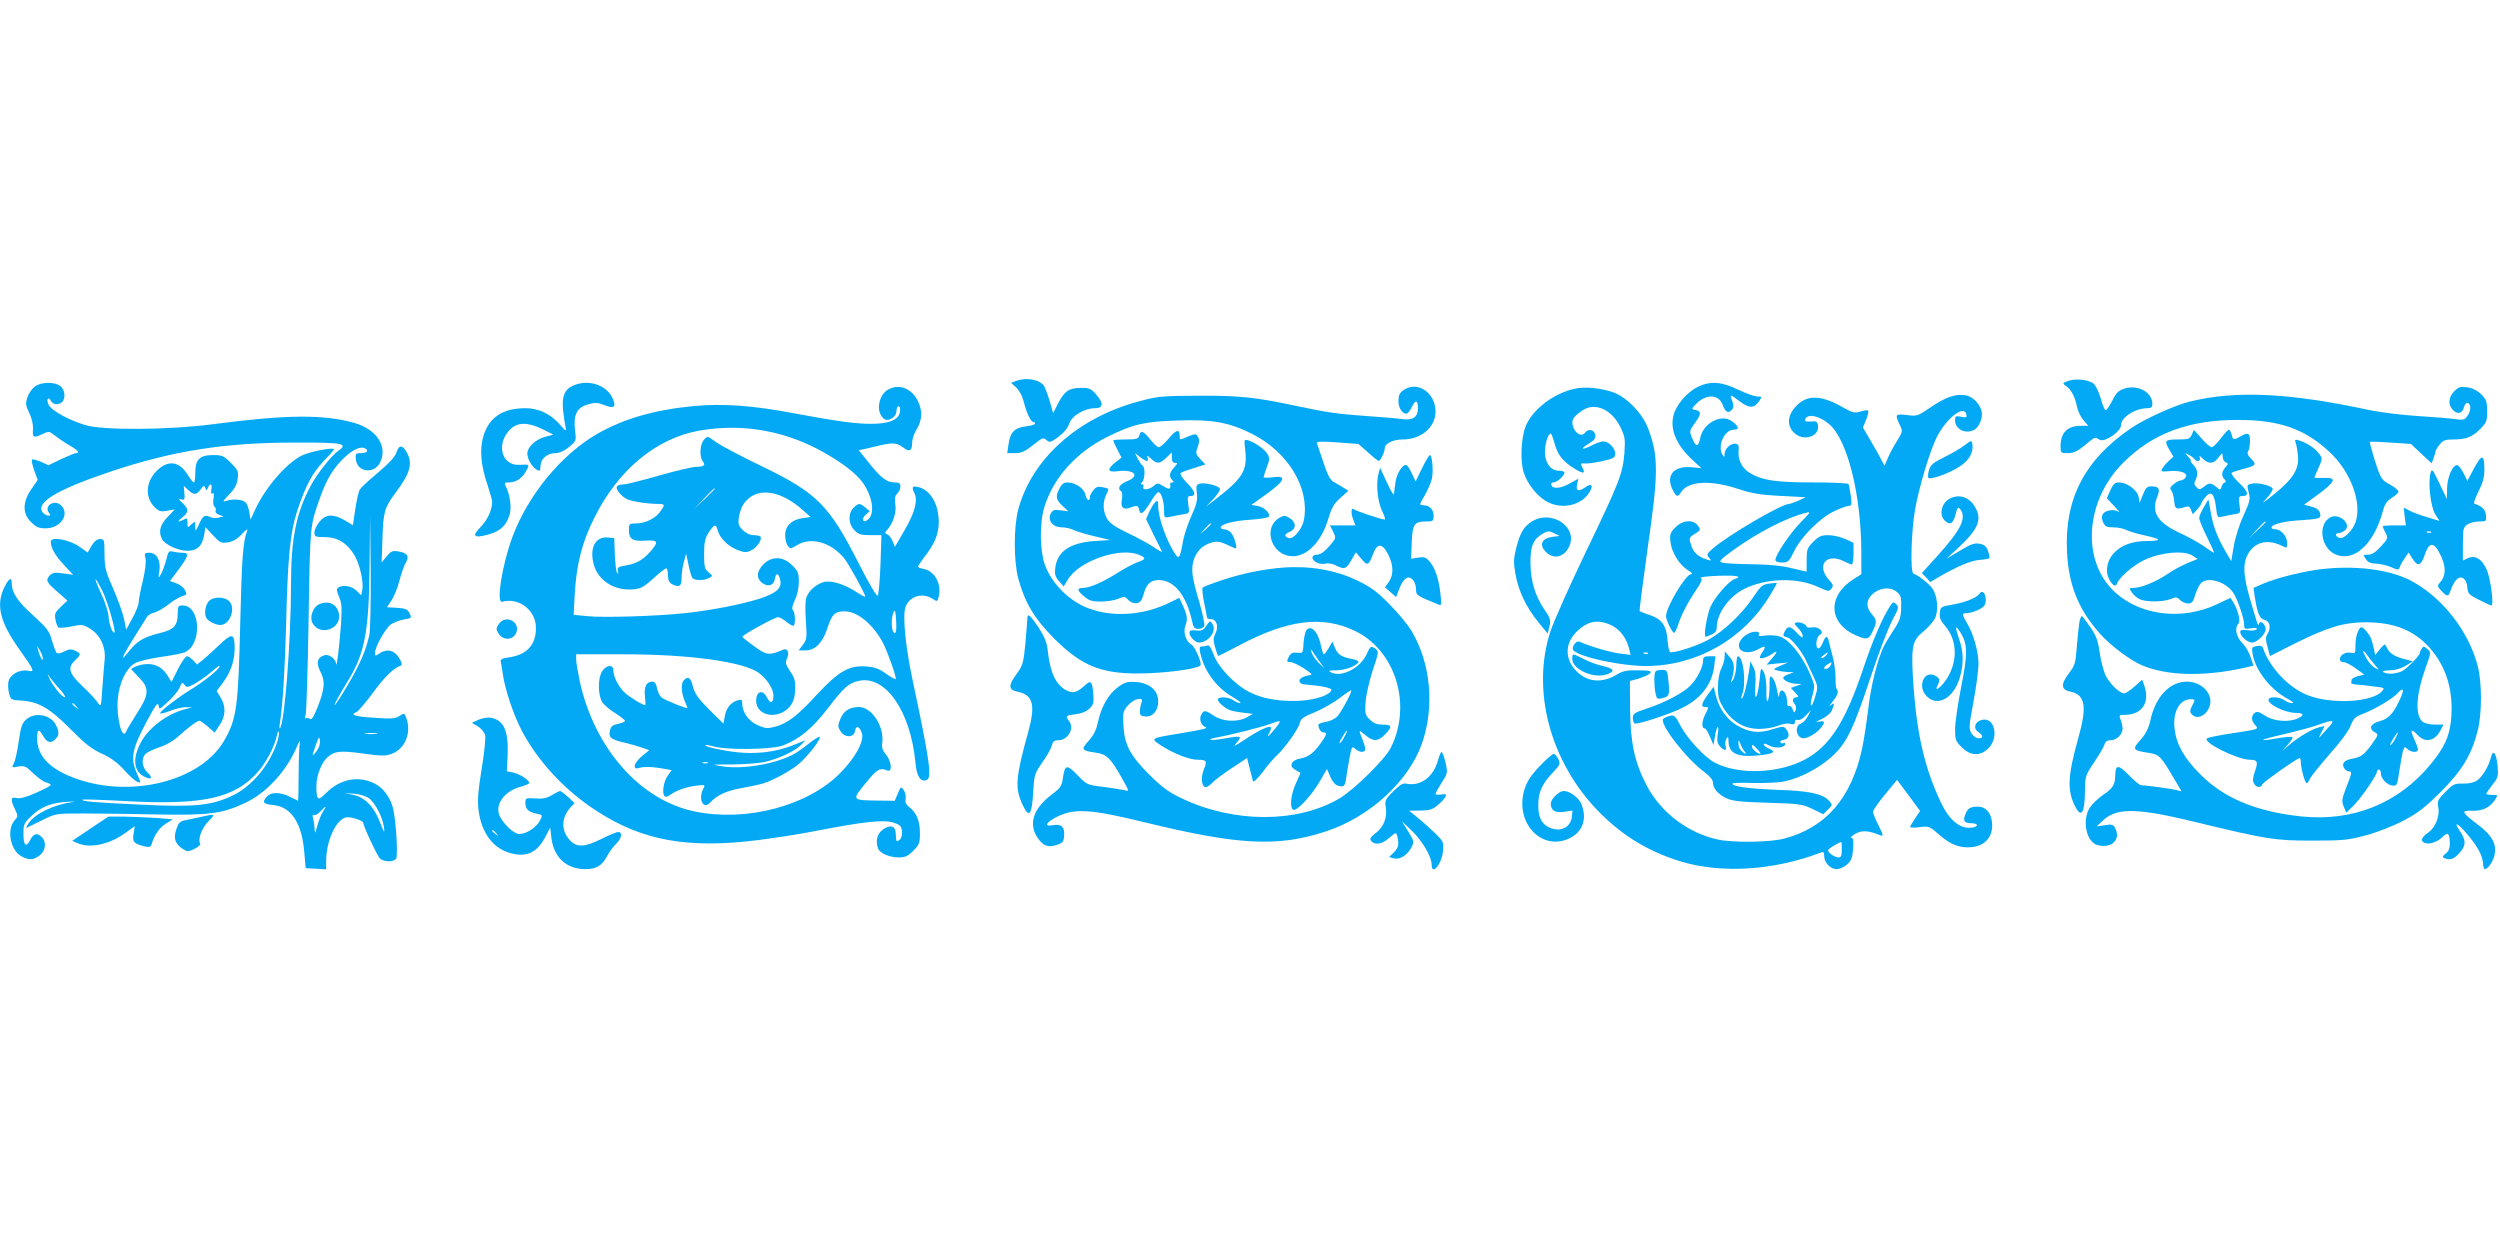 <?xml version="1.0" standalone="no"?>
<!DOCTYPE svg PUBLIC "-//W3C//DTD SVG 20010904//EN"
 "http://www.w3.org/TR/2001/REC-SVG-20010904/DTD/svg10.dtd">
<svg version="1.0" xmlns="http://www.w3.org/2000/svg"
 width="1280pt" height="640pt" viewBox="0 0 1280 640"
 preserveAspectRatio="xMidYMid meet">
<g transform="translate(0,640) scale(0.1,-0.1)"
fill="#03a9f4" stroke="none">
<path d="M5201 4449 l-24 -9 26 -24 c14 -13 31 -43 37 -67 14 -59 37 -109 50
-109 5 0 10 -4 10 -9 0 -4 -21 -11 -46 -14 -59 -6 -82 -30 -90 -90 l-7 -47 40
0 c32 0 51 8 92 41 47 38 53 40 69 26 16 -14 21 -13 61 16 28 21 48 45 55 67
13 41 78 80 133 80 43 0 44 27 4 72 -26 29 -35 33 -80 32 -59 -1 -82 -17 -116
-84 l-23 -45 -17 60 c-10 33 -23 67 -28 77 -22 35 -93 48 -146 27z"/>
<path d="M10587 4449 c-28 -11 -28 -11 -8 -26 26 -18 46 -57 55 -105 4 -21 18
-51 32 -68 l26 -30 -36 0 c-71 0 -106 -35 -106 -105 0 -34 1 -35 38 -35 29 0
48 9 86 40 55 45 50 44 75 29 25 -17 111 41 111 75 0 40 73 86 136 86 18 0 24
6 24 23 0 59 -76 100 -144 77 -29 -9 -42 -22 -61 -61 -14 -27 -29 -49 -34 -49
-5 0 -16 26 -25 59 -9 32 -25 66 -36 76 -23 21 -94 29 -133 14z"/>
<path d="M177 4420 c-14 -11 -31 -36 -37 -55 -10 -30 -9 -41 10 -80 13 -26 20
-59 19 -79 -4 -46 2 -50 45 -30 35 17 37 17 64 -4 15 -12 48 -35 74 -50 46
-26 60 -42 37 -42 -6 0 -40 -14 -76 -31 l-65 -31 -39 18 c-22 9 -42 14 -45 11
-4 -3 2 -28 11 -55 l18 -49 -32 -47 c-46 -66 -47 -125 -2 -169 26 -26 39 -32
75 -32 78 0 126 75 77 119 -34 31 -88 -6 -60 -40 9 -11 8 -14 -4 -14 -8 0 -20
7 -27 15 -42 50 68 117 345 210 317 106 578 148 932 149 263 1 289 -4 234 -43
-35 -25 -107 -116 -139 -176 -75 -139 -102 -272 -102 -502 0 -293 -33 -721
-57 -742 -3 -4 -3 12 1 34 13 81 25 266 31 500 8 342 21 470 57 580 43 129 76
191 135 254 29 30 53 57 53 60 0 13 -124 -11 -166 -32 -79 -40 -186 -164 -238
-277 l-23 -50 -7 39 c-3 21 -12 44 -20 50 -17 14 -63 18 -96 7 -22 -7 -21 -4
13 32 28 28 40 51 44 81 5 37 2 44 -35 81 -36 36 -44 40 -91 40 -69 0 -91 -22
-91 -90 0 -27 -3 -50 -7 -50 -5 0 -19 18 -32 39 -44 71 -102 78 -161 18 -55
-57 -58 -137 -6 -186 21 -20 31 -22 63 -16 l38 7 -37 -39 c-39 -40 -48 -76
-28 -114 15 -28 83 -59 130 -59 50 0 75 24 85 80 l7 41 39 -42 c35 -38 41 -41
76 -36 26 4 49 18 72 43 19 21 31 29 27 18 -22 -55 -28 -141 -36 -474 -10
-432 -18 -492 -84 -605 -123 -208 -486 -296 -772 -186 -124 48 -184 113 -184
201 0 48 9 51 32 10 19 -33 39 -38 62 -14 19 19 20 34 4 69 -25 55 -107 72
-153 32 -22 -19 -28 -36 -39 -112 -7 -50 -18 -100 -25 -113 -12 -23 -11 -23
22 -17 31 6 39 3 77 -34 24 -23 53 -44 66 -47 13 -3 24 -9 24 -13 0 -4 -34
-22 -75 -40 -51 -23 -83 -31 -100 -27 -30 8 -33 -8 -8 -58 16 -34 15 -37 -1
-55 -44 -48 -23 -156 35 -186 38 -20 62 -19 93 6 30 24 35 69 10 93 -23 24
-42 19 -59 -14 -22 -42 -35 -29 -35 32 0 47 3 55 43 92 48 46 103 67 187 71
30 1 42 1 25 -1 -99 -13 -197 -60 -230 -111 -9 -14 -13 -23 -8 -21 4 2 40 19
78 38 70 35 70 35 210 35 77 0 248 -2 380 -5 266 -5 333 4 450 59 108 50 213
164 265 288 12 29 18 36 15 19 -3 -16 -6 -89 -6 -162 0 -74 -2 -134 -3 -134
-1 0 -19 9 -41 20 -49 25 -97 26 -118 2 -27 -30 -20 -39 33 -44 91 -9 146 -92
158 -242 l7 -81 53 -3 52 -3 0 43 c0 102 50 212 102 223 21 5 88 -16 88 -28 0
-17 74 -175 87 -184 22 -17 68 -17 81 0 10 12 1 180 -14 252 -12 57 -51 112
-97 134 -84 41 -176 22 -246 -48 -45 -45 -51 -40 -51 37 0 51 26 117 56 144
37 33 65 36 181 20 98 -13 116 -14 150 -1 68 26 101 109 73 184 -9 25 -10 25
-35 9 -21 -14 -41 -15 -130 -9 -98 6 -125 15 -90 29 8 3 47 48 86 101 61 83
105 125 143 138 11 4 -12 48 -33 64 -22 17 -52 16 -79 -3 -20 -14 -22 -14 -22
4 0 29 53 124 80 144 14 10 44 22 67 26 41 7 42 8 30 32 -11 21 -21 25 -64 28
l-52 3 23 34 c13 19 32 65 41 102 10 37 24 78 32 91 20 33 10 50 -33 58 -34 6
-40 4 -64 -24 l-26 -32 4 118 c4 140 11 163 63 233 78 104 93 152 64 208 -22
44 -42 46 -55 5 -8 -24 -37 -55 -96 -105 -46 -38 -88 -78 -93 -87 -5 -10 -15
-54 -22 -99 l-12 -82 -42 25 c-58 34 -97 32 -129 -7 -14 -17 -26 -41 -26 -55
0 -22 4 -24 53 -24 65 0 115 -31 152 -93 28 -49 48 -139 40 -178 l-6 -27 -24
24 c-24 24 -68 31 -93 16 -10 -7 -9 -17 4 -48 14 -32 15 -57 10 -139 -8 -110
-22 -229 -25 -204 -2 26 -37 52 -60 44 -37 -11 -44 -39 -20 -85 25 -49 22 -88
-17 -186 -20 -48 -29 -62 -39 -54 -6 5 -15 6 -20 2 -4 -4 -5 4 0 18 4 14 11
234 15 490 8 489 7 476 58 620 31 87 60 139 108 190 47 50 93 76 119 66 26
-10 16 -26 -16 -26 -28 0 -30 -2 -27 -32 6 -65 92 -77 123 -18 42 81 -14 171
-129 204 -155 45 -347 44 -726 -6 -227 -30 -566 -32 -655 -4 -84 26 -170 73
-185 102 -15 27 -4 48 11 21 12 -20 40 -22 57 -5 20 20 14 65 -10 82 -32 23
-100 20 -131 -4z m888 -517 c11 26 23 20 17 -9 -3 -18 -1 -25 6 -20 7 4 9 -4
5 -28 -3 -19 -1 -36 5 -40 6 -4 9 -13 6 -20 -3 -9 4 -17 18 -22 l23 -8 -25 -6
c-14 -4 -33 -3 -42 2 -29 14 -39 9 -58 -34 -19 -41 -20 -41 -20 -14 0 28 0 29
-20 11 -20 -18 -20 -17 -20 9 0 23 -2 25 -19 16 -32 -17 -36 -11 -7 11 33 26
33 44 0 74 -21 19 -22 23 -6 18 17 -4 19 0 16 32 l-3 37 23 -21 c29 -27 41
-26 63 3 16 21 19 22 24 8 6 -16 7 -15 14 1z m826 -754 c-17 -78 -48 -151
-111 -257 -33 -56 -63 -102 -66 -102 -5 0 22 50 71 130 83 137 104 251 107
575 l3 260 3 -280 c1 -157 -2 -300 -7 -326z m-471 -546 c-39 -121 -133 -233
-235 -279 -106 -49 -191 -57 -460 -44 -240 11 -311 17 -303 26 3 2 105 -1 228
-8 394 -21 556 16 674 154 40 46 83 130 93 180 4 18 8 27 11 20 2 -6 -2 -29
-8 -49z m508 40 c-16 -2 -40 -2 -55 0 -16 2 -3 4 27 4 30 0 43 -2 28 -4z
m-307 -89 c-25 -32 -26 -31 -4 32 16 44 18 46 21 21 2 -16 -5 -37 -17 -53z
m268 -241 c32 -23 70 -97 77 -149 4 -34 1 -30 -20 25 -31 81 -77 128 -136 141
l-45 9 49 -3 c27 -2 60 -12 75 -23z m-235 -68 c-9 -13 -22 -46 -29 -72 -11
-41 -13 -44 -14 -18 -1 17 -4 41 -8 54 -4 15 -2 22 4 18 6 -4 21 5 33 18 30
32 35 32 14 0z"/>
<path d="M2935 4426 c-45 -20 -59 -54 -52 -128 4 -35 10 -74 13 -88 6 -21 1
-19 -30 17 -48 54 -108 83 -175 83 -118 0 -188 -47 -217 -146 -19 -68 -12
-146 22 -247 13 -39 24 -78 24 -86 0 -41 -24 -93 -59 -129 -48 -49 -35 -60 45
-37 58 17 88 46 104 103 10 36 0 105 -21 143 -8 17 -6 19 18 19 36 0 69 23 88
61 17 32 17 32 -37 29 -93 -4 -120 113 -42 185 36 34 89 33 161 -2 l56 -28
-44 -12 c-48 -14 -89 -53 -89 -84 0 -38 37 -89 64 -89 1 0 3 12 4 28 2 35 36
62 76 62 20 0 45 11 69 31 38 31 38 31 31 88 -9 79 11 116 68 131 34 10 49 9
82 -4 52 -21 64 -9 40 40 -33 65 -124 93 -199 60z"/>
<path d="M8692 4419 c-54 -27 -109 -91 -123 -143 -21 -75 15 -158 103 -237
l39 -36 -53 5 c-91 7 -131 -44 -93 -118 18 -35 26 -37 42 -10 37 58 152 64
298 15 63 -21 108 -29 210 -34 l130 -7 -37 -17 c-21 -9 -42 -17 -48 -17 -38 0
-310 -159 -390 -228 -31 -27 -33 -31 -20 -47 14 -17 13 -17 -10 -10 -43 13
-68 35 -79 67 -15 43 -15 46 19 66 28 17 28 20 14 40 -23 34 -78 30 -116 -8
-27 -28 -30 -36 -25 -76 6 -53 46 -117 90 -144 20 -12 26 -20 15 -20 -27 0
-128 -169 -128 -215 0 -19 32 -85 41 -85 4 0 13 17 20 38 16 52 50 117 93 181
27 40 34 56 24 62 -6 4 34 9 90 11 96 3 126 -3 83 -17 -29 -9 -100 -91 -123
-141 -19 -44 -37 -154 -25 -154 3 0 18 5 32 12 18 8 25 19 25 38 0 68 63 156
139 194 111 56 270 61 377 12 55 -25 59 -26 71 -10 11 15 9 22 -11 43 -70 76
-15 144 78 96 15 -8 32 -15 37 -15 5 0 9 25 9 55 l0 56 -42 19 c-24 11 -63 20
-87 20 -36 0 -49 -6 -77 -34 -31 -31 -34 -39 -34 -94 l0 -59 -77 18 c-52 13
-119 19 -203 20 -69 1 -136 4 -150 8 -22 6 -18 11 55 65 122 88 272 166 370
190 28 7 27 5 -25 -48 -54 -55 -130 -167 -130 -193 0 -8 12 -13 34 -13 31 0
36 4 62 58 36 74 133 171 206 205 31 15 64 27 74 27 14 0 16 7 10 52 -4 28 -9
55 -12 60 -3 4 -83 8 -179 8 -191 0 -259 10 -322 46 -45 26 -67 70 -61 121 2
20 -2 29 -15 31 -24 5 -57 -25 -57 -52 0 -17 -2 -18 -10 -6 -29 45 8 130 57
130 30 0 27 16 -9 43 -54 41 -149 -10 -163 -86 -9 -47 -22 -47 -41 -1 -15 36
-15 38 16 81 32 45 32 58 -4 65 -16 3 -15 6 9 31 53 52 116 49 136 -8 14 -37
29 -44 48 -21 8 10 8 21 1 40 -15 40 -14 40 36 2 50 -38 76 -38 102 2 14 21
13 22 -11 22 -14 0 -58 16 -98 35 -87 42 -143 45 -207 14z"/>
<path d="M4550 4407 c-30 -15 -50 -52 -50 -94 0 -31 21 -63 41 -63 25 0 49 23
49 45 0 14 5 25 11 25 6 0 9 -12 7 -27 -5 -42 -55 -63 -148 -63 -80 0 -175 13
-390 53 -214 41 -368 52 -517 38 -202 -19 -361 -65 -498 -144 -183 -107 -350
-310 -431 -525 -53 -143 -85 -342 -53 -333 87 24 175 -45 173 -137 -1 -87 -49
-137 -146 -149 -29 -4 -37 -10 -34 -22 2 -9 7 -38 11 -66 11 -76 53 -202 96
-285 81 -155 218 -304 379 -409 236 -155 470 -198 834 -152 93 12 226 33 295
47 242 47 344 58 393 43 37 -12 43 -18 46 -45 2 -19 -3 -36 -12 -44 -17 -13
-18 -11 -20 35 -1 38 -31 45 -69 15 -27 -21 -35 -58 -21 -95 10 -24 58 -45
105 -45 33 0 47 6 75 34 31 31 34 40 34 90 0 63 -17 104 -54 133 -17 14 -23
26 -19 44 2 13 -2 33 -10 44 -14 19 -16 18 -30 -18 l-16 -37 -83 1 c-139 2
-138 1 -66 89 59 73 73 81 111 65 27 -11 22 47 -7 82 -17 20 -22 36 -19 59 12
82 -53 184 -119 184 -49 0 -80 -21 -96 -62 -13 -34 -13 -40 2 -63 22 -34 69
-32 74 3 4 30 23 24 35 -12 13 -40 -34 -127 -113 -206 -166 -167 -479 -249
-742 -195 -279 57 -513 321 -589 664 -10 47 -19 98 -19 114 l0 27 243 0 c334
0 605 -37 689 -93 42 -29 78 -83 78 -118 0 -39 -16 -45 -32 -12 -20 41 -52 38
-56 -6 -7 -67 67 -103 137 -67 36 19 58 54 61 97 5 58 1 75 -26 114 -21 32
-24 42 -15 62 14 30 4 56 -18 47 -73 -31 -86 -30 -149 17 -34 24 -61 46 -61
49 0 9 166 100 182 100 9 0 29 -11 45 -25 16 -13 32 -22 36 -18 10 10 7 68 -4
79 -7 7 -3 24 10 52 12 25 20 61 20 93 0 45 -4 55 -34 85 -46 46 -104 48 -147
5 -37 -37 -38 -75 -3 -98 30 -20 57 -9 62 26 5 29 18 27 26 -5 11 -44 -15 -69
-101 -98 -93 -30 -251 -61 -383 -75 -146 -16 -419 -24 -500 -16 l-73 7 6 112
c9 147 37 259 98 381 122 248 318 411 539 450 209 37 417 4 606 -94 113 -60
197 -122 234 -176 49 -72 60 -156 24 -185 -24 -21 -37 1 -13 23 l22 20 -23 19
c-28 23 -35 23 -60 -2 -29 -29 -27 -84 5 -115 20 -21 34 -25 81 -25 l57 0 -5
-151 c-3 -83 -10 -155 -14 -159 -5 -5 -47 65 -96 163 -153 301 -214 363 -498
500 -102 49 -206 104 -232 122 -46 34 -46 34 -64 13 -21 -22 -24 -89 -5 -111
15 -19 4 -27 -34 -27 -18 0 -104 -20 -191 -45 -87 -25 -168 -45 -179 -45 -43
-1 -49 -16 -19 -49 23 -25 41 -33 89 -41 33 -6 77 -10 98 -10 43 0 44 -2 17
-40 -25 -35 -77 -60 -124 -60 -34 0 -36 -2 -36 -34 0 -46 19 -59 85 -54 65 4
69 -5 24 -57 -38 -43 -73 -62 -129 -71 -35 -6 -41 -10 -36 -27 3 -12 1 -16 -4
-11 -5 5 -10 47 -12 94 l-3 85 -33 3 c-64 6 -95 -54 -72 -138 23 -85 110 -138
207 -127 34 3 54 15 99 56 30 28 60 51 65 51 5 0 9 -16 9 -35 0 -24 6 -37 19
-45 39 -20 51 -13 51 33 0 23 5 60 12 82 l11 40 12 -56 c6 -30 15 -61 19 -67
9 -15 61 -16 87 -1 19 10 19 11 -3 29 -20 16 -23 27 -23 92 0 59 4 80 23 111
28 43 38 46 46 13 10 -39 53 -83 100 -101 38 -15 48 -15 72 -3 29 13 57 55 48
70 -3 4 -19 8 -35 8 -19 0 -39 10 -56 26 -21 21 -25 32 -20 65 3 22 13 51 22
65 60 93 185 81 308 -30 l37 -33 -41 -6 c-55 -7 -89 -40 -89 -87 0 -20 6 -44
13 -54 13 -17 15 -17 48 3 71 43 171 16 240 -66 23 -27 109 -183 109 -197 0
-4 -17 5 -39 19 -66 44 -134 65 -173 55 -40 -12 -75 -42 -89 -78 -6 -15 -7
-64 -3 -120 6 -86 5 -96 -15 -123 l-22 -29 36 0 c48 0 86 38 110 110 24 75 39
90 90 90 66 0 148 -69 197 -164 24 -47 70 -178 64 -183 -2 -2 -25 10 -50 28
-36 26 -59 34 -105 37 -84 6 -140 -27 -250 -146 -97 -106 -149 -146 -213 -163
-38 -10 -49 -9 -89 8 -47 21 -79 67 -79 113 0 17 -4 20 -22 15 -36 -11 -60
-40 -67 -82 l-7 -38 -72 71 c-56 56 -74 81 -84 118 -12 47 -24 56 -46 34 -16
-16 -15 -61 3 -105 8 -19 15 -37 15 -38 0 -6 -119 41 -133 54 -9 7 -19 28 -23
47 -4 23 -12 34 -24 34 -30 0 -43 -26 -38 -75 3 -25 4 -45 1 -45 -14 0 -83 43
-107 66 -31 31 -56 81 -56 114 0 29 -36 26 -57 -7 -23 -34 -22 -123 1 -159 10
-14 40 -40 67 -56 27 -17 49 -35 49 -39 0 -4 -16 -11 -35 -15 -26 -5 -37 -13
-41 -30 -10 -39 0 -49 72 -66 38 -9 82 -22 98 -28 l30 -11 -37 -30 c-20 -17
-37 -39 -37 -49 0 -16 4 -17 30 -10 18 5 56 4 95 -2 l64 -11 -21 -30 c-21 -30
-30 -89 -15 -104 5 -4 16 -2 25 5 34 25 85 43 134 49 49 6 50 5 39 -15 -28
-52 0 -110 34 -72 35 38 83 61 162 75 43 8 92 18 108 23 50 15 138 62 182 98
45 37 119 131 110 141 -3 3 -25 -10 -49 -29 -24 -19 -55 -42 -70 -51 -88 -55
-265 -88 -378 -71 -64 10 -63 10 50 10 63 1 140 6 170 14 69 16 153 56 181 86
l23 24 -62 -25 c-87 -35 -190 -48 -293 -36 -84 10 -164 29 -157 36 2 3 22 -1
44 -7 62 -19 300 -16 352 5 86 33 150 86 231 191 83 108 107 129 158 140 137
30 265 -155 290 -418 6 -70 26 -102 57 -90 29 11 17 95 -74 524 -32 150 -48
308 -36 354 15 61 86 86 141 50 23 -15 24 -15 31 10 16 65 -19 131 -76 143
-17 3 -30 8 -30 12 0 3 20 33 45 65 56 75 72 140 55 223 -13 61 -51 108 -97
119 -31 8 -37 1 -23 -27 21 -38 6 -99 -47 -191 l-51 -88 -12 29 c-6 16 -19 32
-27 35 -14 6 -14 8 0 24 30 33 48 90 41 130 -4 28 -2 43 10 55 9 8 16 25 16
36 0 17 -6 21 -32 21 -39 1 -68 23 -133 105 l-48 60 29 6 c16 4 50 12 77 18
67 16 91 14 121 -10 32 -25 46 -18 46 23 0 17 9 45 19 62 33 53 36 99 11 152
-32 65 -93 90 -150 61z m-890 -510 c0 -1 -24 -25 -52 -52 l-53 -50 50 53 c46
48 55 57 55 49z m926 -735 c-20 -19 -28 66 -11 103 8 16 10 7 13 -39 2 -32 1
-61 -2 -64z m-963 -669 c-7 -2 -19 -2 -25 0 -7 3 -2 5 12 5 14 0 19 -2 13 -5z"/>
<path d="M7195 4408 c-28 -16 -35 -28 -35 -65 0 -33 24 -67 44 -60 6 2 18 18
26 36 18 36 30 32 30 -10 0 -44 -26 -62 -79 -55 -25 4 -109 11 -186 16 -153
11 -194 17 -365 53 -200 43 -285 52 -495 51 -183 -1 -209 -3 -300 -28 -316
-83 -553 -296 -622 -556 -23 -88 -23 -262 0 -350 33 -123 82 -206 181 -306
150 -151 255 -190 486 -181 123 5 251 24 266 40 10 10 -28 97 -46 107 -29 16
-44 65 -30 99 12 30 9 52 -17 108 l-15 32 -41 -20 c-134 -69 -294 -82 -423
-34 -99 37 -188 125 -224 223 -26 70 -28 211 -4 292 45 152 164 285 327 365
130 64 188 77 359 82 177 6 259 -9 378 -68 185 -93 297 -278 266 -441 -8 -46
-55 -102 -78 -93 -25 10 -22 20 7 33 33 15 32 47 -1 69 -24 15 -29 15 -53 2
-81 -45 -49 -177 47 -195 82 -16 166 64 203 190 17 57 29 78 62 107 l41 36
-27 17 c-15 9 -38 22 -51 30 -16 10 -31 39 -50 98 -15 46 -30 89 -33 97 -4 11
14 12 103 6 l109 -8 49 -43 c26 -24 51 -44 55 -44 9 0 31 46 31 65 0 24 42 45
93 45 94 0 167 63 167 143 0 91 -85 155 -155 115z"/>
<path d="M8064 4410 c-110 -23 -221 -109 -254 -196 -23 -62 -27 -180 -8 -235
19 -57 66 -117 114 -145 78 -46 183 -23 224 49 18 33 8 44 -22 23 -36 -25 -51
-21 -43 14 l6 29 -45 -25 c-47 -26 -86 -29 -94 -6 -2 6 3 12 12 12 18 0 56 34
56 50 0 6 -13 10 -29 10 -41 0 -71 40 -71 96 0 42 16 94 30 94 3 0 11 -21 18
-46 17 -63 41 -94 101 -132 50 -31 61 -29 41 8 -9 17 -7 19 17 17 16 -1 56 5
91 13 54 12 62 17 62 37 0 28 -33 63 -60 63 -12 0 -39 -9 -61 -21 -52 -26 -62
-19 -14 10 27 16 36 27 33 43 -4 28 -35 36 -52 13 -28 -38 -84 33 -59 74 5 9
25 26 44 39 64 44 150 7 195 -84 24 -50 26 -62 21 -132 -8 -106 -26 -152 -197
-507 -82 -170 -163 -353 -181 -405 -100 -303 -3 -670 246 -925 120 -122 249
-202 415 -254 210 -65 480 -49 723 44 13 6 17 2 17 -19 0 -33 32 -66 64 -66
14 0 37 10 52 23 22 19 28 34 32 80 3 44 1 57 -9 57 -8 0 1 9 19 20 32 20 68
18 125 -5 22 -9 22 -4 -8 55 -14 27 -25 56 -25 64 0 8 28 48 62 89 l61 74 59
-79 59 -80 -25 -37 c-14 -20 -26 -41 -26 -45 0 -4 22 -5 49 -1 47 6 50 5 99
-38 60 -53 108 -71 170 -64 63 7 102 49 102 111 0 57 -29 96 -73 96 -40 0 -53
-9 -65 -41 -13 -32 -4 -44 31 -44 40 0 38 -20 -3 -23 -57 -5 -111 41 -153 130
-80 169 -121 341 -139 583 -15 212 -10 243 48 290 24 20 51 50 60 67 21 40 14
120 -13 156 -19 26 -71 66 -96 75 -17 5 -12 212 8 327 19 112 77 304 111 371
50 99 142 170 152 116 3 -14 -2 -16 -27 -11 -28 6 -31 4 -31 -18 0 -46 54 -73
99 -48 24 12 45 64 37 93 -10 41 -45 76 -82 83 -50 9 -103 -9 -180 -62 -65
-44 -69 -46 -121 -39 -59 7 -62 4 -37 -49 17 -34 16 -35 -14 -85 -18 -28 -39
-68 -47 -88 l-16 -38 -16 30 c-8 17 -33 61 -55 98 l-40 68 17 41 c9 22 13 43
10 46 -3 3 -20 1 -39 -5 -30 -9 -40 -7 -88 20 -117 67 -189 68 -247 2 -40 -45
-42 -95 -6 -130 46 -47 132 -22 123 37 -3 19 -8 23 -36 20 -24 -2 -33 1 -30
10 11 33 73 20 125 -25 93 -82 163 -363 163 -659 l0 -108 -38 -24 c-139 -87
-131 -230 15 -291 49 -21 60 -19 76 13 28 54 28 67 2 96 -31 34 -32 70 -1 101
35 35 91 43 124 17 24 -18 27 -26 26 -80 -1 -51 -6 -68 -36 -114 -19 -29 -42
-66 -51 -83 -33 -67 -68 -203 -82 -328 -9 -73 -23 -162 -31 -200 -55 -254
-187 -406 -401 -461 -72 -19 -257 -21 -335 -5 -155 33 -294 138 -368 279 -61
118 -82 216 -84 389 l-1 144 46 13 c26 8 51 20 58 27 9 12 -2 14 -61 15 -56 1
-78 -3 -105 -19 -79 -49 -155 -43 -212 15 -63 65 -59 148 9 209 49 45 96 55
156 32 50 -19 87 -62 103 -119 l10 -39 -56 7 c-48 6 -148 35 -205 60 -19 9
-46 -30 -31 -45 34 -34 243 -79 370 -79 259 0 500 137 635 361 21 34 37 63 35
64 -1 1 -19 0 -39 -3 -34 -4 -43 -12 -83 -72 -57 -85 -153 -175 -231 -217 -54
-29 -157 -63 -190 -63 -7 0 -13 23 -16 60 -5 76 -29 110 -91 131 -26 8 -49 18
-52 20 -2 3 16 144 40 315 57 393 57 477 4 619 -30 80 -113 165 -184 188 -65
21 -140 28 -191 17z m373 -1356 c-3 -3 -12 -4 -19 -1 -8 3 -5 6 6 6 11 1 17
-2 13 -5z m993 -1004 c0 -32 -4 -40 -17 -40 -21 1 -53 23 -53 37 0 7 48 37 68
42 1 1 2 -17 2 -39z"/>
<path d="M12566 4397 c-31 -31 -33 -70 -6 -97 24 -24 48 -17 56 17 4 13 11 22
18 20 18 -6 19 -36 1 -64 -16 -23 -21 -25 -64 -19 -25 4 -112 11 -193 16 -81
5 -191 19 -245 30 -412 89 -686 102 -921 44 -77 -19 -228 -87 -299 -135 -239
-162 -343 -362 -330 -633 8 -171 58 -296 170 -422 54 -60 154 -135 213 -160
129 -55 320 -59 526 -13 l46 11 -15 44 c-8 25 -28 58 -44 73 -30 31 -39 77
-18 98 12 12 -2 70 -27 110 l-14 22 -72 -34 c-175 -82 -387 -57 -517 61 -176
158 -157 468 39 664 150 151 335 220 589 220 211 0 342 -46 468 -164 108 -100
167 -258 134 -358 -15 -45 -62 -91 -84 -82 -20 7 -23 24 -4 24 7 0 21 6 31 13
41 30 -26 93 -73 68 -66 -36 -48 -159 28 -190 94 -40 195 53 241 221 9 36 21
53 46 69 19 11 34 26 34 33 0 6 -20 22 -45 36 -42 23 -45 28 -75 119 -16 52
-28 96 -26 98 2 3 51 1 107 -3 l103 -7 53 -50 53 -49 10 26 c5 15 10 31 10 35
0 5 9 20 21 35 18 22 28 26 75 26 62 0 96 14 139 60 26 27 30 39 29 86 0 47
-4 59 -30 85 -21 20 -44 32 -72 36 -34 5 -44 2 -66 -20z"/>
<path d="M5984 4155 c-21 -25 -44 -45 -51 -45 -6 0 -27 18 -44 40 -36 45 -48
49 -56 20 -5 -17 -14 -20 -69 -20 -35 0 -64 -2 -64 -5 0 -3 9 -24 21 -47 l21
-41 -31 -24 c-44 -35 -41 -52 8 -46 88 12 122 -23 51 -51 -38 -15 -51 -38 -30
-51 6 -4 8 -21 4 -42 -8 -41 7 -56 43 -42 35 13 40 12 46 -13 5 -18 9 -19 21
-9 8 7 27 33 41 57 14 24 30 44 36 44 14 0 29 -46 29 -92 0 -40 0 -40 33 -34
17 4 47 10 65 13 33 5 33 6 26 49 -5 36 -3 44 9 44 33 0 28 23 -14 66 -26 26
-39 47 -34 52 6 5 36 16 69 26 l58 18 -26 27 c-23 24 -25 32 -16 55 12 33 12
47 1 64 -7 11 -15 11 -46 -2 -47 -20 -45 -20 -45 3 0 36 -18 32 -56 -14z
m-112 -115 c6 0 7 8 4 17 -6 14 -2 12 17 -5 30 -29 45 -28 79 5 l28 27 0 -27
c0 -19 5 -27 17 -27 14 0 13 -3 -5 -23 -25 -26 -28 -47 -10 -65 9 -9 9 -12 0
-12 -7 0 -11 -3 -11 -7 5 -29 -3 -32 -33 -13 -30 18 -33 18 -50 3 -23 -21 -61
-25 -54 -6 3 7 0 13 -6 13 -9 0 -9 3 0 12 14 14 16 74 3 83 -6 3 -16 19 -25
35 l-15 30 26 -20 c14 -11 30 -20 35 -20z"/>
<path d="M11222 4175 c-10 -23 -17 -25 -72 -25 -67 0 -71 -6 -41 -56 l19 -32
-25 -23 c-14 -13 -29 -31 -33 -40 -8 -14 -3 -15 39 -11 58 5 99 -12 80 -34 -6
-8 -17 -14 -24 -14 -7 0 -23 -8 -36 -19 -18 -15 -21 -22 -12 -32 6 -8 13 -32
15 -54 3 -42 10 -45 56 -31 17 6 24 3 30 -15 l9 -22 21 23 c12 13 22 27 22 31
0 3 9 18 21 33 29 36 46 20 55 -51 6 -53 7 -55 33 -48 14 3 41 9 60 12 33 5
33 6 27 49 -5 39 -3 44 14 44 37 0 32 22 -15 67 -26 24 -43 48 -39 52 5 4 32
13 59 20 65 16 71 23 41 52 -18 18 -22 29 -15 39 5 8 9 32 9 53 0 41 -10 45
-50 22 -34 -19 -37 -19 -44 10 -4 14 -10 25 -14 25 -5 0 -23 -20 -42 -45 -19
-25 -39 -45 -46 -45 -7 0 -30 20 -52 45 l-39 44 -11 -24z m13 -125 c11 -17 35
-12 28 7 -5 12 -1 11 15 -5 30 -30 56 -28 81 6 20 26 20 26 21 4 0 -12 7 -25
15 -29 14 -5 14 -8 2 -22 -23 -26 -25 -45 -9 -63 9 -10 10 -18 4 -18 -6 0 -14
-9 -17 -21 -6 -18 -9 -19 -23 -6 -31 26 -40 27 -65 7 -23 -18 -27 -19 -41 -4
-12 11 -13 20 -6 34 16 29 12 58 -10 80 -11 11 -17 20 -13 20 3 0 -2 10 -13
21 -19 22 -19 22 3 10 12 -6 25 -16 28 -21z"/>
<path d="M6376 4092 c11 -100 -14 -142 -151 -247 l-50 -39 39 41 c21 23 35 46
32 52 -10 15 -76 31 -102 25 -19 -5 -21 -11 -16 -50 4 -36 -2 -58 -27 -113
-17 -38 -37 -95 -43 -127 -19 -104 -21 -106 -57 -44 -37 65 -71 168 -71 217 0
29 -3 33 -13 24 -8 -6 -22 -29 -32 -50 l-17 -39 38 -79 c22 -43 41 -82 43 -87
2 -5 -16 5 -41 22 -24 17 -84 49 -132 72 -63 30 -93 50 -107 73 -23 38 -24 87
-4 127 15 28 14 29 -17 35 -26 6 -35 3 -50 -15 -10 -12 -18 -28 -18 -36 0 -25
-17 -15 -23 14 -6 31 -52 62 -91 62 -18 0 -30 -8 -41 -30 -22 -42 -19 -58 15
-90 l30 -28 -39 5 c-33 5 -41 2 -51 -16 -18 -35 10 -71 56 -71 19 0 47 -6 62
-14 15 -7 63 -22 107 -32 l80 -19 -80 -5 c-126 -9 -191 -52 -202 -137 -4 -32
-1 -45 19 -68 l24 -28 21 35 c57 97 271 170 368 126 34 -15 32 -22 -12 -37
-21 -8 -63 -30 -93 -49 -76 -49 -150 -82 -182 -82 -36 0 -35 -12 3 -44 25 -21
41 -26 85 -26 30 0 70 6 89 14 31 13 35 13 51 -5 11 -12 28 -19 42 -17 20 2
28 12 38 48 15 51 36 70 76 70 81 0 143 -78 173 -217 5 -26 12 -33 31 -33 14
0 27 7 30 15 3 8 -8 61 -24 117 -39 132 -43 164 -33 211 12 49 44 84 91 98 35
11 47 8 124 -29 15 -7 -3 60 -21 80 -9 10 -24 18 -35 18 -10 0 -18 4 -18 9 0
17 65 35 153 40 50 3 92 11 94 16 6 19 -23 47 -56 54 l-34 6 59 42 c115 81
129 111 48 99 -24 -3 -44 -2 -44 1 0 4 7 27 16 51 14 34 15 47 5 65 -13 25
-64 61 -99 72 -23 7 -23 6 -16 -53z m-176 -375 c0 -2 -12 -14 -27 -28 l-28
-24 24 28 c23 25 31 32 31 24z"/>
<path d="M10061 4122 c-19 -15 -66 -43 -105 -62 -59 -29 -72 -40 -80 -68 -5
-18 -6 -35 -2 -39 11 -11 112 26 162 60 48 32 70 73 62 117 -3 16 -7 15 -37
-8z"/>
<path d="M11753 4136 c4 -9 9 -37 12 -63 9 -71 -21 -122 -120 -202 -62 -50
-71 -55 -41 -24 21 23 35 46 32 52 -10 16 -75 31 -106 25 -26 -6 -26 -7 -17
-44 10 -34 7 -46 -26 -119 -21 -45 -43 -114 -50 -157 l-13 -77 -27 46 c-43 73
-66 132 -78 204 l-12 66 -23 -39 c-13 -21 -24 -47 -24 -57 0 -9 18 -53 40 -97
22 -44 38 -80 35 -80 -3 0 -26 15 -52 34 -27 18 -82 49 -124 68 -111 52 -145
104 -115 181 18 45 11 57 -32 57 -18 0 -27 -9 -40 -42 l-17 -43 -5 30 c-6 35
-60 75 -100 75 -22 0 -30 -8 -45 -40 l-18 -41 39 -41 c21 -23 31 -36 22 -29
-22 16 -68 10 -81 -11 -8 -12 -7 -24 1 -42 10 -22 18 -26 52 -26 23 0 53 -6
68 -14 15 -7 54 -19 87 -26 92 -20 98 -29 20 -30 -78 0 -135 -21 -173 -63 -32
-34 -43 -86 -27 -124 15 -36 37 -52 43 -33 11 32 80 93 139 122 82 40 206 52
249 23 l26 -17 -54 -22 c-29 -12 -75 -37 -102 -56 -56 -38 -134 -70 -171 -70
-24 0 -25 -1 -10 -23 8 -13 27 -29 41 -35 33 -16 121 -14 158 1 26 11 32 11
48 -5 10 -10 29 -18 41 -18 19 0 26 8 36 43 7 23 20 50 29 60 33 37 128 10
167 -49 22 -34 55 -131 55 -162 0 -23 3 -24 35 -19 24 4 33 2 29 -5 -4 -6 -23
-8 -45 -5 -29 4 -39 2 -39 -9 0 -21 37 -54 60 -54 26 0 70 43 70 68 0 25 -26
49 -33 30 -6 -15 -4 -21 -46 122 -35 121 -39 180 -13 230 34 65 101 82 174 46
28 -14 28 -14 28 15 0 33 -31 69 -60 69 -11 0 -20 4 -20 9 0 17 65 33 158 38
76 5 92 9 92 22 0 26 -13 39 -49 48 l-34 9 74 54 c88 66 95 86 27 83 -27 -1
-48 0 -48 2 0 1 9 24 21 50 21 47 21 48 1 74 -20 27 -61 54 -101 66 -19 6 -23
4 -18 -9z m-153 -409 c0 -2 -19 -21 -42 -42 l-43 -40 40 43 c36 39 45 47 45
39z"/>
<path d="M7281 4003 l-33 -68 -20 43 c-11 23 -24 42 -29 42 -20 0 -49 -47 -54
-89 -4 -25 -7 -53 -8 -61 -1 -8 -18 19 -36 60 l-35 75 -9 -35 c-13 -49 -3
-143 21 -190 11 -22 16 -40 12 -40 -17 0 -146 43 -157 52 -16 13 -18 -19 -3
-56 l10 -26 -66 0 -65 0 16 -31 c13 -25 14 -34 4 -47 -36 -48 -65 -72 -86 -72
-14 0 -23 -6 -23 -15 0 -20 37 -38 66 -31 14 4 37 0 54 -9 43 -22 53 -19 78
26 l24 41 28 -33 c31 -38 38 -35 60 24 21 58 48 57 78 -3 27 -54 28 -103 3
-139 l-20 -28 29 -25 28 -25 17 44 c21 53 46 70 69 44 9 -9 16 -31 16 -48 0
-31 1 -32 119 -80 11 -5 12 6 6 58 -9 79 -29 136 -58 167 -17 19 -28 22 -57
17 l-35 -6 3 83 c4 95 13 108 74 108 35 0 38 2 38 29 0 32 -18 51 -49 54 -26
2 -26 -1 5 53 14 25 30 61 35 82 9 38 2 122 -10 122 -4 0 -22 -30 -40 -67z"/>
<path d="M12668 4004 l-35 -66 -19 38 c-11 21 -24 40 -31 42 -23 7 -53 -59
-54 -118 l-1 -55 -38 80 c-36 75 -39 78 -46 52 -13 -52 1 -172 24 -209 l22
-35 -63 19 c-34 10 -75 25 -91 34 l-29 15 5 -46 6 -45 -59 0 c-33 0 -59 -2
-59 -5 0 -4 6 -18 14 -34 14 -26 13 -29 -24 -69 -27 -30 -46 -42 -65 -42 -26
0 -27 -1 -12 -22 10 -17 25 -23 53 -24 22 -1 56 -9 77 -18 35 -16 38 -15 44 1
3 10 15 31 26 46 l19 28 19 -30 c27 -44 45 -39 64 19 24 71 50 67 86 -14 23
-53 21 -97 -8 -128 -15 -17 -15 -20 7 -43 31 -33 36 -32 50 9 6 18 19 41 29
50 24 22 51 2 54 -43 2 -30 8 -36 59 -62 32 -16 60 -29 64 -29 14 0 -4 138
-24 183 -25 56 -59 76 -97 59 l-25 -12 0 85 c0 75 2 85 22 99 12 9 40 16 61
16 37 0 38 1 35 32 -3 30 -18 45 -60 60 -4 2 6 30 22 62 22 43 30 73 30 110 0
81 -12 83 -52 10z m-221 -330 c-3 -3 -12 -4 -19 -1 -8 3 -5 6 6 6 11 1 17 -2
13 -5z"/>
<path d="M9981 3846 c-41 -22 -54 -82 -25 -110 27 -27 43 -19 56 28 10 39 13
43 25 28 33 -45 3 -105 -120 -241 l-77 -85 22 -23 21 -23 41 24 c96 56 165 85
209 89 26 2 50 6 52 9 3 3 0 19 -6 36 -8 24 -18 33 -43 38 -27 5 -46 -2 -102
-36 l-69 -41 58 53 c108 100 128 149 87 216 -30 49 -82 64 -129 38z"/>
<path d="M7845 3731 c-42 -25 -63 -60 -82 -137 -14 -55 -14 -75 -4 -133 16
-88 55 -170 117 -246 l48 -59 9 36 c8 33 5 42 -23 83 -50 73 -73 148 -74 242
-1 89 14 123 67 153 22 12 29 12 54 0 l28 -14 -39 -5 c-53 -8 -67 -41 -31 -77
41 -41 96 -27 121 32 41 98 -93 185 -191 125z"/>
<path d="M260 3627 c0 -32 21 -69 67 -119 l48 -51 -51 7 c-41 6 -54 4 -68 -9
-24 -25 -19 -36 38 -85 l51 -45 -34 -32 c-29 -28 -33 -37 -27 -65 3 -18 10
-36 14 -40 4 -4 34 -2 66 4 53 12 61 11 94 -9 53 -30 84 -94 78 -158 -3 -27
-8 -94 -12 -149 -6 -96 -7 -98 -23 -74 -9 14 -44 52 -78 84 -71 67 -79 95 -38
134 31 29 31 34 0 48 -21 10 -32 9 -57 -4 -16 -9 -34 -12 -38 -7 -4 4 -15 33
-24 63 -13 49 -25 64 -97 130 -81 73 -109 116 -109 165 0 35 -17 23 -41 -29
-40 -88 -17 -175 81 -312 78 -110 80 -116 42 -108 -39 8 -90 -19 -98 -53 -4
-14 -3 -42 2 -61 9 -35 10 -36 63 -39 87 -5 145 -38 252 -146 75 -76 110 -103
161 -126 46 -21 80 -46 113 -83 26 -29 56 -56 66 -60 23 -9 23 -11 -2 47 -32
72 -22 122 50 257 46 87 60 106 63 87 3 -23 4 -23 49 19 26 23 52 56 59 72 11
27 14 29 25 13 11 -15 16 -14 60 11 26 16 65 44 86 63 22 20 37 29 33 20 -6
-18 -85 -80 -154 -122 -63 -39 -150 -106 -150 -116 0 -5 23 0 50 11 28 11 65
20 83 19 l32 -1 -30 -7 c-102 -25 -202 -102 -241 -186 -36 -77 -27 -136 26
-162 35 -18 45 -5 15 22 -30 28 -33 75 -7 97 9 9 42 23 71 33 34 11 73 34 100
60 49 44 91 75 103 75 4 0 23 -14 42 -30 l35 -31 25 38 c32 46 33 96 6 141
l-21 34 26 34 c49 64 70 128 66 204 -3 57 -16 57 -78 -2 -32 -31 -71 -66 -86
-78 l-28 -22 -20 21 c-11 11 -25 21 -32 21 -7 0 -28 -30 -46 -66 l-33 -66 -18
30 c-26 42 -59 62 -103 62 -31 0 -67 -11 -85 -25 -1 -1 16 -20 38 -42 56 -56
54 -88 -8 -184 -26 -41 -51 -82 -55 -92 -20 -54 -52 65 -44 163 7 83 42 157
87 184 18 10 76 24 130 32 54 7 109 18 123 23 93 36 86 241 -8 241 -22 0 -25
-4 -25 -37 0 -67 -17 -86 -94 -105 -81 -20 -114 -40 -155 -92 -65 -81 -28 -12
92 176 6 9 22 19 36 21 14 3 47 22 73 42 25 20 58 39 72 43 23 6 24 9 13 31
-7 13 -27 29 -45 35 l-32 11 45 60 c52 70 55 85 18 85 -16 0 -38 3 -49 6 -19
5 -23 0 -33 -43 -7 -26 -19 -59 -27 -73 -13 -24 -14 -23 -8 17 8 54 -14 93
-52 93 -23 0 -25 -3 -19 -29 4 -17 -2 -65 -14 -116 -12 -48 -21 -97 -21 -109
0 -12 -14 -49 -32 -81 l-32 -59 -11 55 c-6 29 -31 99 -55 154 -40 90 -44 108
-45 178 0 73 -1 77 -23 77 -15 0 -29 -11 -43 -34 l-20 -35 -44 31 c-51 36
-145 52 -145 25z m265 -254 c25 -51 69 -202 61 -211 -9 -8 -28 42 -30 81 -1
23 -19 78 -40 122 -40 87 -34 93 9 8z m-306 -343 c0 -13 -1 -13 -8 0 -5 8 -12
26 -15 40 l-7 25 15 -25 c9 -14 15 -32 15 -40z m90 -162 c18 -21 29 -38 23
-38 -14 0 -59 55 -78 94 -14 31 -14 31 3 6 10 -14 33 -42 52 -62z m82 -85 c13
-16 12 -17 -3 -4 -10 7 -18 15 -18 17 0 8 8 3 21 -13z"/>
<path d="M6570 3494 c-100 -8 -200 -28 -300 -60 -58 -19 -108 -38 -112 -42 -4
-4 -1 -39 7 -77 8 -39 15 -73 15 -77 0 -5 9 -8 20 -8 29 0 41 -38 23 -73 -11
-22 -12 -35 -2 -70 7 -23 14 -43 15 -45 1 -2 53 24 115 57 244 128 418 150
584 72 210 -99 297 -380 185 -601 -29 -58 -189 -215 -262 -258 -216 -127 -539
-127 -807 0 -67 32 -100 56 -166 121 -99 99 -128 154 -133 253 -4 64 -2 73 23
102 30 36 84 47 70 15 -5 -10 -8 -29 -9 -43 -1 -20 4 -26 26 -28 38 -5 68 28
68 76 0 56 -42 94 -112 100 -47 3 -58 0 -95 -27 -48 -35 -85 -100 -102 -180
-8 -38 -22 -66 -47 -94 -41 -45 -38 -50 39 -61 54 -8 74 -28 134 -135 35 -62
35 -64 12 -57 -13 3 -62 11 -109 17 -84 10 -86 11 -134 61 -54 56 -64 54 -74
-16 -6 -41 -13 -51 -57 -84 -95 -72 -121 -151 -72 -222 28 -41 53 -51 97 -36
30 9 36 16 38 44 5 47 -13 65 -56 57 -49 -9 -38 14 20 43 89 45 173 39 448
-28 483 -118 684 -128 931 -46 223 74 421 256 489 448 66 187 46 411 -52 576
-18 31 -69 93 -114 138 -64 66 -97 89 -165 122 -110 53 -242 76 -379 66z"/>
<path d="M11915 3489 c-99 -8 -252 -45 -329 -78 l-48 -21 6 -43 c14 -88 25
-115 51 -121 28 -7 34 -42 13 -75 -9 -14 -8 -29 2 -64 l12 -46 127 64 c169 84
251 109 366 109 144 -1 245 -41 325 -131 87 -98 124 -224 109 -373 -9 -83 -35
-139 -105 -224 -165 -200 -399 -294 -663 -266 -230 25 -394 93 -515 215 -82
81 -123 154 -132 232 -11 87 25 153 83 153 23 0 23 -1 8 -31 -13 -24 -14 -34
-4 -45 27 -33 80 -7 94 46 15 60 -44 120 -118 120 -89 0 -162 -78 -188 -202
-8 -36 -23 -65 -45 -91 -50 -54 -47 -59 40 -72 51 -8 61 -18 128 -133 l38 -64
-28 7 c-24 7 -149 23 -180 25 -7 0 -35 23 -63 52 -53 55 -68 54 -69 -2 -1 -47
-11 -65 -61 -99 -27 -18 -58 -49 -70 -67 -40 -66 -17 -176 41 -191 72 -19 121
29 89 88 -9 17 -17 20 -52 14 l-42 -6 32 30 c71 67 175 65 478 -9 363 -88 403
-94 595 -94 157 0 185 3 273 27 54 14 139 47 190 74 75 39 111 66 193 148 110
110 158 189 190 315 22 87 22 245 0 330 -46 177 -179 348 -335 433 -103 57
-266 81 -436 66z"/>
<path d="M10135 3360 c-13 -20 -72 -44 -135 -55 -63 -11 -65 -12 -68 -43 -3
-25 4 -41 27 -67 64 -74 66 -186 4 -277 -27 -40 -62 -63 -43 -28 15 29 12 39
-15 52 -56 26 -89 -59 -40 -107 55 -56 138 -10 169 95 21 70 20 132 -4 200
-22 65 -19 75 9 29 36 -59 36 -107 2 -277 -17 -87 -31 -183 -31 -215 0 -54 3
-62 34 -93 45 -45 95 -47 137 -5 56 56 31 162 -34 145 -36 -8 -46 -44 -18 -62
26 -18 27 -32 1 -32 -11 0 -27 11 -35 24 -15 23 -15 35 9 162 14 75 26 164 26
196 0 62 -27 156 -60 210 -23 38 -25 48 -7 48 33 0 88 23 98 41 18 35 -6 91
-26 59z"/>
<path d="M1066 3318 c-17 -24 -21 -65 -8 -84 10 -16 48 -34 70 -34 50 0 82 89
44 123 -28 25 -87 22 -106 -5z"/>
<path d="M1638 3308 c-34 -12 -55 -66 -38 -98 38 -71 152 -29 135 49 -10 47
-49 67 -97 49z"/>
<path d="M9678 3298 c-40 -61 -90 -177 -137 -318 -93 -277 -172 -400 -300
-469 -136 -72 -340 -79 -461 -16 -52 27 -141 123 -175 188 -27 52 -33 57 -55
52 -14 -4 -29 -10 -34 -15 -23 -23 117 -205 213 -275 24 -18 41 -38 41 -50 0
-31 25 -60 67 -81 31 -15 70 -20 213 -24 165 -5 178 -7 230 -32 l55 -27 24 24
c24 23 24 25 7 44 -33 37 -102 52 -266 57 -149 6 -230 17 -230 32 0 4 48 5
107 3 62 -1 132 2 163 9 80 18 174 67 240 127 75 68 109 139 200 413 39 118
88 245 108 283 33 61 35 69 21 83 -14 14 -17 13 -31 -8z"/>
<path d="M5260 3233 c0 -10 -5 -67 -10 -127 -10 -102 -13 -113 -46 -158 -42
-57 -41 -80 4 -89 81 -16 95 -67 57 -205 -66 -237 -69 -288 -30 -373 34 -73
48 -57 55 63 5 89 7 95 47 153 23 32 45 71 48 86 6 21 13 27 35 27 47 0 82 60
55 96 -21 28 -19 31 31 37 28 3 55 13 71 28 22 21 24 30 21 76 -6 65 -12 72
-41 46 -42 -39 -64 -45 -96 -28 -55 28 -84 90 -96 200 -5 47 -16 73 -48 123
-43 64 -57 75 -57 45z"/>
<path d="M10646 3212 c-3 -20 -9 -77 -13 -126 -6 -80 -9 -93 -40 -133 -43 -56
-41 -85 7 -94 77 -16 87 -75 40 -241 -54 -192 -57 -267 -14 -349 30 -59 48
-31 49 78 1 80 2 83 47 150 25 37 49 78 53 91 4 15 14 22 31 22 35 0 67 36 61
68 -2 15 -8 35 -12 45 -6 14 -2 17 24 17 88 0 130 63 100 149 l-11 31 -39 -35
c-22 -19 -45 -35 -53 -35 -25 0 -78 53 -97 96 -10 22 -23 74 -29 115 -8 59
-18 85 -47 127 -20 29 -39 55 -43 57 -4 3 -10 -12 -14 -33z"/>
<path d="M2554 3205 c-15 -23 -15 -27 0 -51 24 -36 76 -31 90 8 20 57 -57 93
-90 43z"/>
<path d="M6175 3194 c-14 -21 -23 -25 -51 -22 -26 3 -34 0 -34 -12 0 -19 30
-50 48 -50 47 0 91 55 72 91 -14 24 -14 24 -35 -7z"/>
<path d="M9198 3213 c-14 -4 -12 -8 8 -28 13 -13 24 -32 24 -41 0 -12 -8 -8
-29 15 -34 36 -46 38 -61 12 -14 -27 -13 -28 13 -35 20 -5 81 -83 95 -121 2
-5 17 -37 33 -70 28 -60 28 -60 12 -115 -9 -30 -18 -49 -21 -41 -2 7 1 30 8
51 7 21 10 47 7 57 -34 110 -115 224 -174 244 -19 6 -53 8 -75 5 -26 -4 -37
-3 -33 4 11 18 -23 22 -55 5 -39 -20 -58 -58 -40 -80 16 -19 57 -19 90 0 37
21 44 18 26 -10 -9 -13 -16 -27 -16 -30 0 -12 34 -3 63 17 32 23 29 10 -7 -31
l-21 -24 55 6 55 5 -40 -17 c-38 -17 -38 -18 -15 -24 14 -4 39 -7 55 -8 l30
-1 -27 -10 c-16 -5 -28 -14 -28 -18 0 -14 35 -30 67 -31 l28 -1 -28 -10 -28
-10 22 -24 c19 -20 20 -24 6 -24 -19 0 -23 -20 -7 -36 6 -6 7 -19 4 -29 -7
-17 -8 -16 -16 4 -4 12 -12 19 -18 16 -6 -4 -10 5 -10 20 0 55 -38 85 -41 32
-1 -12 -5 0 -10 27 -4 27 -15 56 -23 65 -15 14 -16 10 -16 -44 0 -33 -4 -66
-9 -73 -5 -9 -8 13 -7 55 0 43 -5 77 -14 93 -14 24 -15 23 -21 -42 -10 -95
-28 -121 -22 -31 4 50 1 77 -10 98 l-15 29 -6 -45 c-12 -76 -28 -139 -37 -145
-5 -3 -4 7 1 21 22 57 6 195 -22 195 -4 0 -8 -21 -8 -47 -1 -27 -8 -59 -16
-73 -9 -14 -13 -17 -10 -7 20 63 18 94 -8 123 l-25 29 -1 -28 c0 -15 -8 -42
-17 -60 -10 -19 -17 -57 -17 -93 -1 -51 4 -68 29 -110 43 -69 106 -106 182
-106 32 0 75 7 96 16 21 9 48 14 62 10 19 -5 25 -2 25 10 0 9 6 13 15 10 8 -3
26 6 41 23 l27 28 -17 -32 c-8 -17 -25 -34 -36 -38 -34 -11 -23 -75 14 -75 24
0 70 28 91 56 21 28 18 35 -12 29 -20 -4 -16 0 15 14 26 13 46 30 52 46 14 36
13 40 -7 24 -10 -8 -5 1 10 19 27 33 33 53 20 65 -3 4 -6 30 -5 59 0 29 -7 78
-15 108 -8 30 -17 65 -20 78 -7 30 -16 28 -30 -8 -6 -16 -16 -30 -22 -30 -18
0 -13 58 6 69 27 14 -3 44 -39 39 -15 -3 -28 -1 -28 3 0 12 -33 26 -52 22z
m152 -168 c-7 -8 -17 -15 -23 -15 -6 0 -2 7 9 15 25 19 30 19 14 0z m24 -49
c-6 -17 -34 -30 -34 -16 0 5 8 14 18 19 22 13 22 13 16 -3z"/>
<path d="M6689 3174 c-6 -8 -13 -38 -15 -67 -2 -51 -3 -52 -32 -49 -22 3 -33
-2 -41 -17 -15 -27 -14 -31 7 -31 10 0 41 -15 68 -32 45 -31 47 -33 24 -36
-54 -8 -65 -43 -15 -47 81 -6 136 -18 132 -28 -8 -26 -82 -51 -164 -55 -99 -5
-189 10 -257 45 -73 37 -160 128 -182 191 -13 35 -23 51 -32 47 -8 -3 -20 -5
-29 -5 -11 0 -13 -7 -8 -32 21 -96 83 -179 170 -229 27 -16 43 -29 34 -29 -8
0 -24 7 -35 15 -21 16 -70 20 -78 6 -6 -10 30 -44 59 -56 11 -5 43 -11 70 -14
l50 -6 -32 -18 c-48 -26 -122 -22 -167 8 -45 30 -52 31 -66 5 -12 -22 0 -55
22 -63 16 -6 -11 -12 -136 -33 -148 -24 -148 -24 -88 -63 65 -41 142 -71 185
-71 45 0 49 -6 30 -51 -16 -42 -11 -89 11 -89 7 0 21 10 32 21 10 12 55 46 99
75 l80 53 13 -52 c7 -29 15 -58 17 -66 3 -8 22 10 49 45 24 33 56 70 71 84 42
38 113 137 120 168 5 22 18 32 76 55 38 16 95 48 127 72 31 24 58 42 60 40 6
-6 -50 -110 -71 -133 -11 -12 -38 -25 -59 -28 -21 -4 -38 -10 -38 -14 0 -20
13 -40 26 -40 21 0 17 -12 -16 -58 -34 -48 -63 -69 -104 -76 -30 -5 -48 -23
-43 -40 3 -8 27 -25 45 -32 1 -1 -9 -25 -23 -55 -26 -56 -33 -123 -14 -135 17
-10 92 70 135 143 l38 66 17 -40 c11 -25 25 -42 40 -46 32 -8 36 -4 43 50 4
27 12 72 17 101 10 50 12 52 28 38 22 -20 51 -21 51 -1 0 9 -7 32 -15 52 -20
48 -20 49 16 19 40 -34 64 -33 100 3 39 40 37 51 -11 51 -31 0 -47 7 -67 26
-24 24 -25 31 -21 92 3 37 20 110 37 162 30 89 31 95 15 107 -25 18 -27 17
-47 -27 -33 -72 -131 -121 -183 -92 -15 8 -9 10 28 10 44 0 100 21 113 41 3 6
-11 13 -32 17 -55 10 -73 22 -88 57 l-13 32 -19 -33 c-10 -17 -21 -32 -24 -32
-4 0 -10 17 -14 37 -14 75 -51 117 -76 87z m84 -184 c12 -14 5 -9 -15 10 -20
19 -39 46 -43 60 -5 20 -2 18 15 -10 12 -19 32 -46 43 -60z m-244 -320 c-36
-44 -46 -51 -29 -19 7 11 9 23 6 26 -9 9 -67 -19 -136 -66 -47 -31 -58 -36
-41 -17 14 14 22 29 18 32 -3 4 -35 1 -71 -6 -36 -7 -71 -10 -78 -8 -7 3 7 8
32 12 62 11 227 52 275 70 58 21 59 20 24 -24z m356 -39 c-8 -17 -19 -33 -25
-36 -5 -3 -1 10 11 29 25 43 36 48 14 7z"/>
<path d="M12072 3165 c-7 -14 -12 -45 -12 -69 0 -41 -1 -43 -25 -38 -27 5 -55
-12 -55 -34 0 -8 8 -14 18 -14 11 0 39 -14 63 -32 l44 -32 -33 -8 c-17 -5 -32
-13 -32 -18 0 -6 -1 -13 -2 -16 -2 -4 12 -8 29 -9 18 -1 58 -6 89 -10 54 -6
55 -7 39 -25 -51 -56 -257 -67 -378 -20 -96 36 -197 142 -230 241 -4 12 -13
15 -32 11 -25 -4 -27 -8 -22 -39 14 -84 90 -182 178 -230 28 -15 36 -23 24
-23 -11 0 -29 7 -39 15 -22 16 -72 20 -80 6 -14 -22 80 -71 139 -71 41 0 45
-12 10 -28 -47 -22 -126 -15 -168 14 -31 20 -41 23 -53 14 -19 -16 -18 -39 2
-62 20 -22 24 -21 -121 -43 -60 -9 -116 -20 -124 -25 -31 -17 154 -110 219
-110 38 0 43 -10 25 -60 -11 -30 -12 -47 -5 -61 12 -22 36 -25 43 -5 4 11 159
121 189 134 5 2 8 -6 8 -18 0 -31 21 -110 30 -110 4 0 12 10 17 23 6 13 52 69
101 126 53 59 98 120 107 145 15 38 24 46 63 61 58 22 152 77 177 105 28 31
36 24 19 -16 -34 -81 -62 -114 -109 -126 -49 -13 -60 -39 -25 -58 19 -10 18
-12 -16 -60 -39 -54 -55 -66 -98 -74 -42 -7 -58 -24 -45 -47 5 -10 17 -19 26
-19 17 0 16 -4 -18 -92 -19 -50 -20 -61 -9 -88 l13 -31 34 33 c38 36 123 159
123 177 0 6 5 11 10 11 6 0 10 -9 10 -19 0 -27 31 -60 59 -63 23 -3 25 1 36
77 7 44 15 90 19 103 7 20 9 20 22 7 19 -18 54 -20 54 -2 0 6 -9 31 -20 55
-22 48 -15 54 20 17 38 -40 87 -29 115 25 l16 30 -44 0 c-24 0 -51 6 -61 13
-43 32 -37 141 17 289 24 66 24 68 5 85 -17 15 -21 15 -28 3 -6 -8 -10 -18
-10 -22 0 -14 -64 -79 -91 -94 -31 -15 -77 -18 -97 -5 -8 5 4 8 32 9 29 0 59
9 83 23 l37 23 -34 9 c-51 12 -82 29 -94 52 -6 11 -13 22 -14 25 -2 3 -14 -8
-27 -24 l-24 -30 -6 30 c-13 54 -16 62 -36 88 -26 32 -33 32 -47 1z m87 -169
c25 -27 25 -28 3 -17 -13 7 -32 27 -42 44 -24 39 -27 61 -3 27 9 -14 28 -38
42 -54z m-240 -323 c-18 -21 -38 -42 -43 -48 -4 -5 -1 5 9 24 l17 34 -29 -7
c-36 -9 -104 -49 -151 -89 l-37 -31 29 32 c16 17 27 35 23 38 -3 3 -35 1 -70
-5 -116 -20 -104 -10 23 19 69 16 150 38 180 49 80 29 89 26 49 -16z m346 -52
c-8 -17 -19 -33 -25 -36 -5 -3 -1 10 11 29 25 43 36 48 14 7z"/>
<path d="M8050 3026 c0 -53 108 -102 176 -79 45 15 39 30 -16 42 -28 6 -73 22
-100 36 -60 31 -60 31 -60 1z"/>
<path d="M8720 3020 c0 -34 -29 -93 -63 -128 -37 -39 -133 -90 -229 -121 -58
-19 -68 -26 -68 -46 0 -13 4 -26 9 -29 12 -8 179 47 245 80 96 48 152 121 163
215 l6 49 -32 0 c-24 0 -31 -4 -31 -20z"/>
<path d="M8477 2963 c-9 -8 -9 -71 -1 -112 6 -29 10 -32 33 -26 38 9 40 14 34
83 -6 59 -7 62 -33 62 -15 0 -30 -3 -33 -7z"/>
<path d="M8748 2849 c-37 -50 -42 -69 -17 -69 19 0 19 0 -1 -39 -18 -37 -19
-71 0 -71 4 0 15 -19 25 -42 l18 -43 7 42 c3 24 10 46 14 50 5 5 5 -11 1 -35
-5 -34 -3 -47 11 -63 22 -25 37 -24 29 1 -3 11 -2 28 4 37 9 15 10 13 11 -12
1 -68 52 -87 184 -69 52 8 57 16 21 32 -14 6 -25 16 -25 21 0 6 13 3 28 -6 29
-17 82 -12 82 8 0 6 -4 8 -9 4 -5 -3 -12 -1 -15 4 -4 5 4 11 16 13 27 4 34 26
15 52 -14 19 -16 19 -72 2 -69 -22 -119 -17 -180 19 -53 31 -92 85 -109 151
l-12 48 -26 -35z m184 -296 c15 -18 3 -16 -16 3 -9 8 -16 25 -15 37 0 21 1 21
10 -2 5 -14 15 -31 21 -38z m82 -11 c-6 -9 -44 21 -44 35 0 13 5 11 23 -8 13
-13 22 -25 21 -27z"/>
<path d="M2450 2715 l-34 -16 31 -18 c17 -11 33 -31 37 -45 3 -14 -4 -92 -18
-173 -18 -112 -22 -163 -16 -210 15 -120 77 -201 171 -223 81 -20 133 8 176
94 l20 39 6 -52 c12 -101 77 -161 174 -161 57 0 86 18 112 68 11 20 31 48 45
61 29 27 35 61 11 61 -9 0 -47 -16 -85 -35 -86 -43 -127 -45 -162 -7 -46 49
-45 117 4 169 l20 21 -33 31 c-19 17 -37 31 -41 31 -4 0 -23 -9 -42 -21 -27
-16 -49 -20 -86 -17 -48 3 -50 2 -50 -23 0 -32 16 -47 58 -55 31 -6 31 -7 16
-36 -18 -35 -69 -68 -105 -68 -26 0 -76 45 -99 89 -30 58 20 130 106 153 24 7
44 15 44 19 0 15 -53 49 -84 54 l-31 6 4 81 c5 125 -19 181 -85 193 -16 3 -45
-2 -64 -10z m91 -582 c13 -16 12 -17 -3 -4 -10 7 -18 15 -18 17 0 8 8 3 21
-13z"/>
<path d="M7362 2506 c-22 -82 -87 -132 -157 -119 -22 5 -35 -3 -71 -38 -41
-41 -44 -47 -39 -81 9 -52 -10 -102 -51 -133 -28 -22 -33 -30 -23 -41 19 -23
56 -16 92 16 35 30 35 30 41 8 10 -40 7 -58 -18 -83 l-24 -23 26 -7 c31 -8 70
19 90 59 13 26 11 32 -18 79 l-32 52 52 -50 c53 -51 100 -132 100 -172 0 -59
51 1 58 67 4 48 3 51 -39 93 -24 23 -64 59 -89 79 l-45 37 57 1 c46 0 62 5 87
26 18 14 36 34 41 43 7 15 5 17 -21 13 -16 -2 -29 -1 -29 3 0 5 14 30 31 57
31 48 32 50 20 104 -7 30 -16 54 -20 54 -4 0 -12 -20 -19 -44z"/>
<path d="M12754 2524 c-10 -45 -45 -103 -73 -121 -15 -10 -44 -16 -72 -15 -42
1 -50 -3 -89 -43 -38 -39 -42 -47 -36 -78 9 -47 -16 -106 -54 -132 -33 -22
-39 -42 -15 -51 24 -9 65 5 91 31 27 27 36 20 37 -32 1 -25 -5 -41 -21 -53
-18 -15 -19 -19 -6 -24 30 -11 46 -6 75 25 35 38 37 65 4 113 -36 54 -13 44
38 -16 53 -63 77 -108 80 -148 1 -17 5 -30 9 -30 17 0 46 44 51 77 9 53 -14
95 -80 146 -92 70 -95 77 -36 76 54 -2 91 16 118 57 15 24 15 24 -15 24 -16 0
-30 3 -30 6 0 3 14 24 31 46 29 35 31 44 27 94 -6 66 -23 91 -34 48z"/>
<path d="M7881 2475 c-47 -50 -64 -78 -77 -121 -49 -170 93 -317 236 -244 65
33 87 101 56 175 -14 32 -59 65 -89 65 -25 0 -67 -40 -67 -65 0 -35 24 -49 71
-41 l40 6 -3 -31 c-5 -48 -46 -75 -94 -63 -54 13 -79 52 -78 122 0 67 20 110
76 168 36 38 38 43 27 67 -7 15 -18 27 -24 27 -7 0 -40 -29 -74 -65z"/>
<path d="M1040 2220 c-19 -5 -55 -12 -79 -17 -40 -7 -45 -12 -58 -48 -16 -47
-7 -75 32 -101 25 -16 28 -16 61 0 19 9 32 21 29 26 -14 22 9 83 43 116 36 35
33 38 -28 24z"/>
<path d="M462 2157 l-92 -62 27 -12 c64 -28 162 -7 243 51 l50 36 -6 -39 c-7
-42 1 -51 59 -65 21 -5 29 -2 33 11 14 48 41 86 73 106 l36 22 -85 7 c-47 3
-121 6 -165 7 l-80 0 -93 -62z"/>
</g>
</svg>

